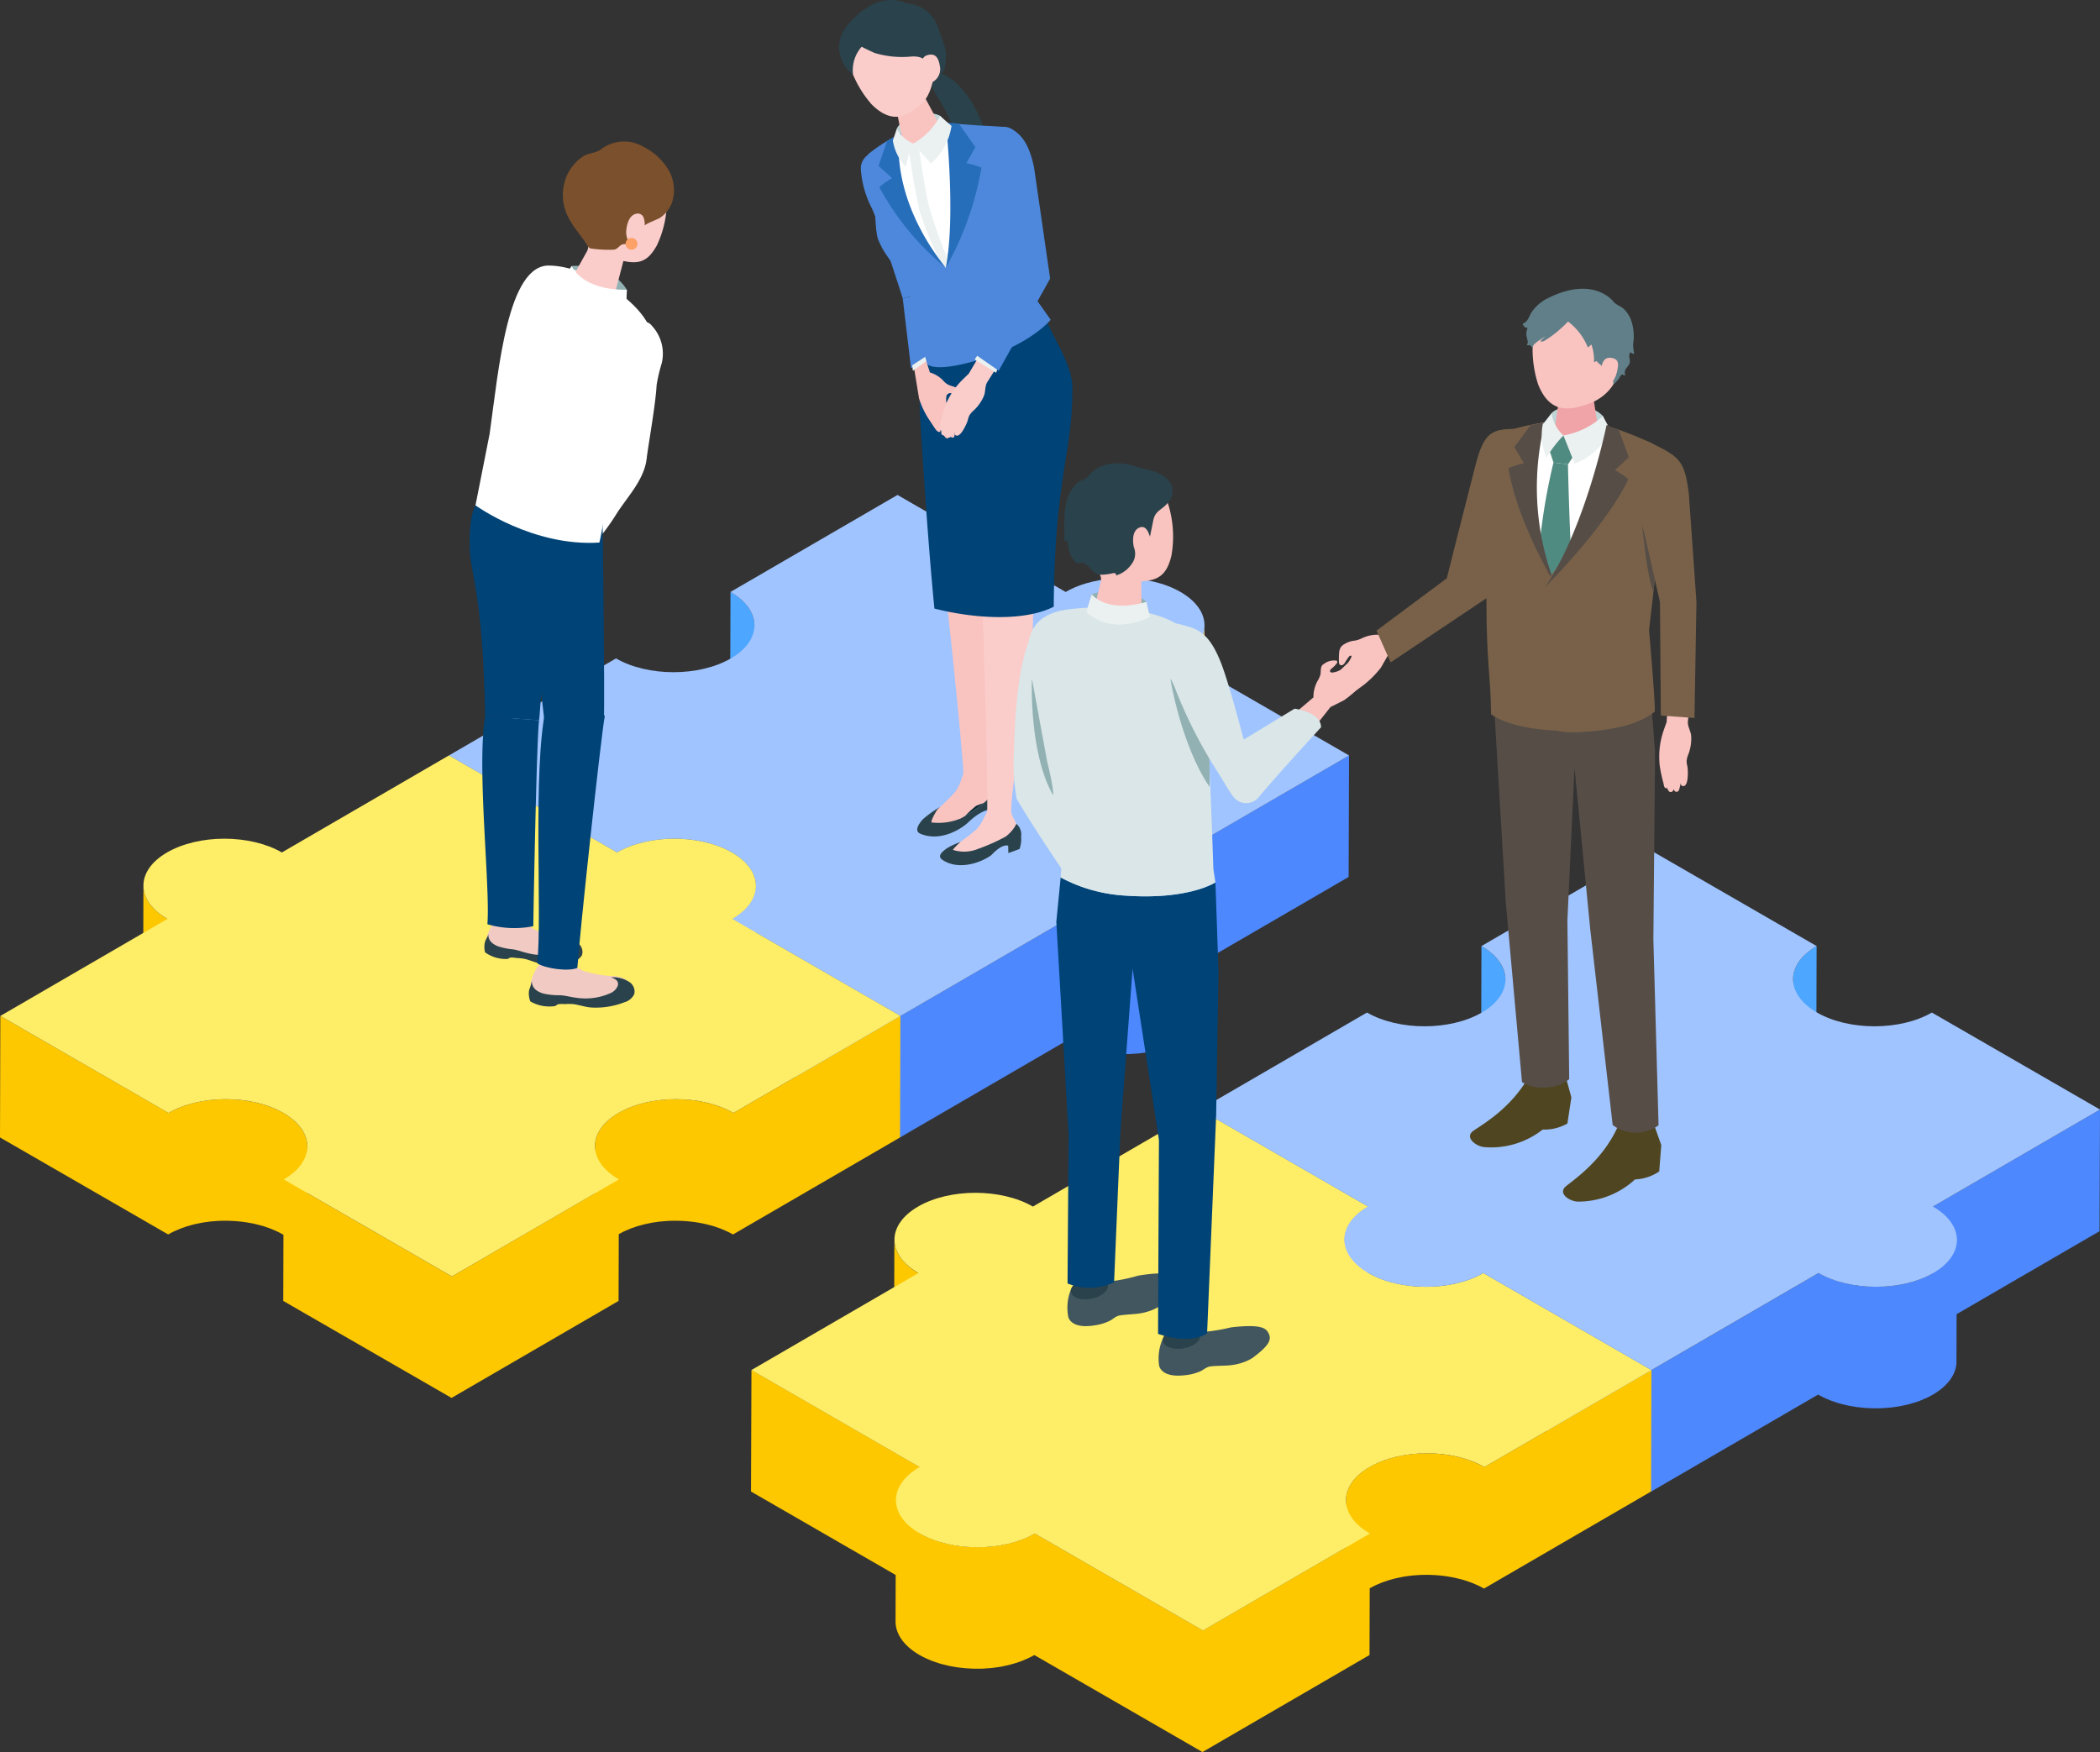 <svg id="イラスト" xmlns="http://www.w3.org/2000/svg" xmlns:xlink="http://www.w3.org/1999/xlink" width="308" height="257" viewBox="0 0 308 257">
  <rect x="0" y="0" width="308" height="257" fill="#333333" stroke="none"/>
  <defs>
    <clipPath id="clip-path">
      <rect id="長方形_303" data-name="長方形 303" width="308" height="257" fill="none"/>
    </clipPath>
  </defs>
  <g id="グループ_338" data-name="グループ 338" clip-path="url(#clip-path)">
    <path id="パス_2144" data-name="パス 2144" d="M180.948,166.687l.05-17.82a4.226,4.226,0,0,0-.34-1.652,5.07,5.07,0,0,0-.329-.644,6.055,6.055,0,0,0-.7-.932,8.841,8.841,0,0,0-2.145-1.68l-.051,17.82c2.348,1.355,3.52,3.133,3.516,4.909" transform="translate(-70.346 -57.126)" fill="#4da6ff"/>
    <path id="パス_2145" data-name="パス 2145" d="M287.166,174.592c.073-.045.146-.091.217-.137l.19-.128c.069-.047.136-.094.2-.142s.118-.088.177-.133.126-.1.186-.146.11-.091.165-.137.115-.1.171-.15c.023-.021.048-.041.071-.062l.06-.059q.14-.133.27-.269c.029-.03.059-.06.087-.09q.164-.178.309-.361l.013-.016c.023-.028.042-.057.063-.086.058-.076.115-.152.167-.229.029-.043.056-.086.084-.129.045-.069.089-.139.13-.209.012-.02.025-.039.036-.059s.029-.058.045-.086c.032-.06.063-.119.092-.178s.048-.1.071-.151.052-.119.075-.179c.011-.028.024-.054.034-.081s.016-.049.024-.074c.021-.057.039-.115.057-.172s.032-.1.046-.157.029-.116.042-.174c.007-.031.016-.063.023-.094s.006-.042.01-.063c.011-.059.02-.118.028-.177s.014-.106.019-.158.01-.118.013-.178c0-.035.006-.071.007-.106s0-.069,0-.1l.051-17.82c0,.07-.005.14-.009.21s-.007.119-.013.179-.012.1-.02.157-.017.119-.028.178-.021.1-.033.157-.027.116-.043.174-.03.1-.045.156-.037.115-.057.173-.038.1-.059.154-.049.121-.076.18-.046.1-.07.151-.06.119-.092.178-.052.1-.08.144c-.041.071-.085.141-.13.211-.028.043-.054.086-.083.128-.053.077-.11.154-.168.23-.025.034-.049.067-.075.1q-.145.183-.309.361c-.028.03-.058.06-.087.09q-.129.136-.27.269c-.043.04-.086.081-.13.121s-.113.1-.172.15-.108.091-.164.137-.124.1-.186.145-.117.089-.177.133-.133.095-.2.142-.125.086-.19.128-.144.092-.216.137c-.091.057-.182.113-.276.168l-.051,17.82.145-.086c.045-.027.086-.055.13-.083" transform="translate(-113.743 -60.357)" fill="#fed48d"/>
    <path id="パス_2146" data-name="パス 2146" d="M241.081,183.718l-24.5,14.229-.028,9.794c-.233.133-.474.259-.721.379-.072.035-.145.069-.218.1-.249.115-.5.224-.764.326-.034.013-.066.028-.1.041-.279.106-.566.2-.855.293-.2.063-.407.119-.613.175-.156.042-.31.087-.468.126-.216.052-.437.1-.657.141-.161.033-.32.069-.483.1l-.2.032q-.409.067-.825.116l-.24.029c-.159.017-.319.027-.479.04-.267.022-.535.042-.8.054-.172.007-.345.011-.517.014-.218,0-.435.005-.652,0-.182,0-.365-.008-.546-.015-.2-.008-.4-.019-.6-.033-.184-.013-.368-.028-.55-.046q-.3-.029-.594-.066c-.179-.023-.356-.048-.533-.075-.212-.033-.422-.07-.631-.11-.165-.031-.33-.064-.494-.1-.249-.054-.495-.116-.739-.181-.158-.042-.319-.081-.474-.127-.085-.025-.168-.052-.251-.078q-.368-.116-.723-.247c-.069-.026-.139-.049-.208-.076-.216-.084-.424-.176-.633-.268-.1-.045-.208-.086-.307-.134-.3-.142-.593-.294-.874-.456l-24.5,14.231-21.222-12.245.019-6.827c.005-1.776-1.167-3.554-3.516-4.909-.281-.162-.573-.313-.873-.455-.1-.048-.206-.089-.307-.134-.178-.079-.354-.161-.537-.233-.031-.013-.065-.023-.1-.036-.068-.026-.138-.05-.206-.075q-.356-.131-.724-.247c-.084-.026-.167-.053-.251-.078-.057-.017-.111-.036-.168-.052-.1-.028-.2-.048-.305-.075-.244-.065-.49-.127-.74-.182-.066-.014-.13-.034-.2-.048-.1-.02-.2-.033-.3-.051-.209-.04-.419-.077-.631-.11-.084-.013-.167-.032-.253-.044s-.187-.02-.281-.031c-.2-.025-.395-.047-.593-.066-.1-.009-.189-.024-.284-.032s-.179-.008-.268-.014c-.2-.014-.4-.024-.6-.033-.1,0-.2-.013-.3-.016-.081,0-.162,0-.243,0-.218,0-.436,0-.654,0-.108,0-.216,0-.324,0-.065,0-.128.01-.192.013-.27.011-.537.031-.805.054-.107.009-.217.011-.324.022-.052,0-.1.013-.155.018l-.242.029q-.416.05-.824.117l-.2.032-.1.015c-.13.024-.255.056-.383.082-.221.045-.442.089-.659.141-.158.039-.311.084-.468.126-.206.056-.412.112-.613.175-.043.014-.089.024-.132.038-.246.079-.486.165-.724.255l-.1.041c-.26.1-.514.211-.763.326l-.218.1c-.275.133-.545.271-.8.422l-24.663-14.231-.051,17.82,24.663,14.231c.258-.15.528-.288.8-.422.072-.035.145-.069.218-.1.249-.115.5-.224.763-.326.034-.013.066-.028.1-.041.279-.106.566-.2.855-.293.2-.063.407-.119.614-.175.156-.042.31-.087.468-.126.217-.052.438-.1.658-.141.161-.033.318-.069.48-.1l.2-.032q.409-.067.824-.116c.081-.01.161-.021.242-.029.159-.017.32-.027.479-.04.268-.022.536-.042.805-.054.171-.008.343-.011.515-.014.218,0,.436-.006.654,0,.182,0,.363.008.545.015.2.008.4.018.6.032.185.013.368.028.552.046.2.019.4.041.593.066.179.022.357.048.534.075.211.033.422.07.631.11.165.031.33.064.494.1.25.054.5.116.74.181.158.042.318.081.473.127.085.025.167.051.251.078q.368.116.725.247c.068.025.138.049.206.075.217.083.425.176.634.269.1.045.207.086.307.134.3.142.593.293.874.455.028.016.054.034.082.05l-.027,9.7,24.663,14.231,24.5-14.231c.281.162.573.313.873.456.1.047.205.088.307.134.178.078.353.161.537.233l.1.034c.068.027.139.051.208.076q.356.131.723.247c.084.027.167.053.251.078.057.017.112.036.169.052.1.028.2.048.306.075.244.065.489.126.739.181.066.014.13.034.2.048.1.021.2.033.3.052q.313.06.631.11c.085.013.168.032.253.044s.186.019.279.031q.3.038.594.066c.1.01.189.024.284.032s.178.008.267.014c.2.014.4.024.6.032.1,0,.2.014.3.016.08,0,.161,0,.242,0,.218,0,.435,0,.652,0,.109,0,.217,0,.325,0,.064,0,.127-.01.191-.013.27-.012.537-.031.805-.054.108-.009.217-.011.325-.022l.154-.018.241-.029q.415-.05.824-.116c.068-.011.136-.02.2-.033l.1-.016c.129-.023.255-.055.383-.081.221-.045.442-.089.658-.141.159-.039.313-.084.468-.126.206-.056.412-.112.613-.175.043-.014.089-.024.132-.038.245-.079.486-.165.723-.255l.1-.041c.261-.1.515-.211.764-.326l.218-.1c.275-.133.546-.271.8-.422l.145-.086c.045-.027.087-.055.132-.083.072-.045.145-.09.215-.136s.127-.085.189-.128.136-.094.2-.142.118-.087.177-.132.126-.1.186-.146.11-.09.164-.136.116-.1.172-.15c.023-.021.048-.04.07-.061s.039-.04.06-.059c.094-.089.183-.178.269-.268.029-.031.06-.061.088-.092.109-.118.213-.238.309-.36l.013-.015c.022-.028.04-.056.061-.084.059-.077.116-.154.169-.232.029-.042.056-.084.083-.127.045-.071.09-.141.131-.212.011-.019.025-.038.036-.057s.029-.058.045-.087c.032-.059.063-.119.092-.179s.048-.1.07-.15.053-.121.077-.182c.01-.027.024-.053.034-.08s.015-.049.024-.073c.021-.057.039-.115.057-.173s.031-.1.046-.157.029-.116.042-.174c.007-.031.016-.063.023-.094s.006-.042.01-.063c.011-.06.02-.119.028-.179s.014-.1.019-.156.01-.12.013-.18c0-.035.006-.07.007-.1s0-.069,0-.1l.02-6.962,20.965-12.176Z" transform="translate(-43.221 -72.904)" fill="#4d88ff"/>
    <path id="パス_2147" data-name="パス 2147" d="M178.154,237.943c.074-.046.147-.091.217-.138s.127-.085.19-.128.136-.094.2-.142.119-.089.177-.133.125-.1.186-.145.11-.091.164-.137.116-.1.171-.15c.023-.02.048-.04.071-.062s.039-.04.06-.059c.094-.089.183-.178.27-.268.029-.03.059-.06.087-.09q.165-.178.31-.361s.009-.01.013-.015c.022-.028.04-.056.062-.084.059-.077.116-.153.169-.23.029-.042.056-.085.083-.128.045-.07.089-.14.131-.211.011-.019.025-.038.036-.057s.029-.058.045-.087c.032-.059.063-.119.092-.179s.048-.1.07-.15.052-.121.076-.181c.011-.027.024-.053.034-.08s.016-.049.024-.073c.021-.057.039-.115.057-.173s.032-.1.046-.157.03-.116.043-.174c.007-.031.016-.063.022-.094s.006-.042.01-.063c.011-.06.02-.119.028-.179s.014-.1.02-.156.01-.119.013-.179c0-.036.007-.071.008-.106s0-.069,0-.1l.051-17.82c0,.07-.005.14-.009.21s-.007.12-.013.18-.013.1-.02.156-.017.119-.028.179-.021.1-.033.157-.027.116-.042.174-.03.106-.046.158-.037.115-.057.172-.037.1-.058.154-.049.121-.076.18-.046.1-.071.15-.06.119-.092.179-.052.1-.08.144c-.041.071-.085.141-.13.21-.027.043-.054.086-.083.128-.053.078-.11.154-.168.231-.025.033-.048.066-.075.1-.1.121-.2.242-.309.36-.028.031-.058.06-.087.09-.086.09-.176.18-.27.268-.043.04-.086.081-.13.121s-.113.1-.171.15-.109.092-.164.137-.123.1-.186.145-.117.089-.177.133-.133.095-.2.141-.126.086-.19.129-.143.091-.216.137c-.091.056-.181.113-.276.168l-.051,17.82.145-.086c.045-.027.086-.055.13-.082" transform="translate(-70.523 -85.496)" fill="#ccbbad"/>
    <path id="パス_2148" data-name="パス 2148" d="M35.445,235.454a5.972,5.972,0,0,0,.7.932,8.848,8.848,0,0,0,2.144,1.68l.051-17.82c-2.347-1.354-3.52-3.133-3.514-4.909l-.051,17.82a4.209,4.209,0,0,0,.34,1.653,4.991,4.991,0,0,0,.329.644" transform="translate(-13.788 -85.451)" fill="#fdc800"/>
    <path id="パス_2149" data-name="パス 2149" d="M107.567,261.3c-.281-.162-.573-.314-.874-.456-.1-.047-.205-.088-.307-.133-.179-.08-.354-.162-.538-.235-.031-.012-.065-.022-.1-.035-.068-.026-.137-.049-.206-.075q-.357-.132-.725-.248l-.25-.078c-.057-.017-.112-.036-.17-.052-.1-.028-.2-.048-.306-.075-.244-.065-.489-.127-.739-.181-.066-.014-.13-.034-.2-.048-.1-.021-.2-.033-.3-.052-.209-.04-.419-.077-.632-.11-.084-.013-.167-.032-.253-.044s-.186-.019-.279-.031q-.3-.038-.594-.066c-.1-.01-.189-.024-.284-.032s-.178-.008-.267-.014c-.2-.014-.4-.024-.6-.032-.1,0-.2-.014-.3-.016-.081,0-.161,0-.242,0-.218,0-.435,0-.653,0-.108,0-.217,0-.324,0-.065,0-.128.01-.192.013-.269.011-.537.031-.8.053-.108.009-.217.011-.324.022l-.155.019c-.081.008-.161.019-.241.029q-.416.05-.826.116l-.2.032-.1.016c-.13.023-.257.056-.386.082-.22.045-.44.088-.656.141-.159.038-.313.084-.47.126-.205.056-.411.112-.611.175-.043.013-.089.024-.132.037-.246.08-.486.165-.724.256l-.1.042c-.26.1-.514.211-.762.325l-.219.1c-.275.133-.545.272-.8.422l-.145.086c-.045.027-.086.055-.13.083-.073.046-.146.091-.217.137l-.19.128c-.068.047-.136.094-.2.142s-.119.088-.177.132-.126.1-.187.147-.11.09-.164.136-.116.1-.173.151c-.023.021-.048.04-.07.061s-.039.04-.059.059q-.141.133-.27.269c-.029.03-.059.06-.087.09-.109.119-.213.239-.309.361l-.013.015c-.022.028-.04.056-.062.084-.058.077-.115.153-.168.231-.029.042-.056.085-.083.127-.045.07-.089.141-.13.211-.011.019-.025.039-.036.058s-.03.057-.045.086c-.033.06-.063.119-.093.179s-.047.1-.069.15-.053.121-.077.181c-.011.027-.024.054-.034.081s-.016.049-.024.073c-.021.057-.039.115-.057.172s-.032.1-.046.157-.03.116-.042.174c-.007.031-.017.062-.023.093s-.006.042-.01.063c-.011.06-.02.12-.028.18s-.014.1-.02.156-.009.12-.013.18c0,.035-.007.07-.007.1s0,.07,0,.1l-.02,6.962L66.276,285.282,45.055,273.037l.019-6.827c0-1.776-1.168-3.555-3.517-4.909-.281-.162-.573-.314-.874-.456-.1-.048-.206-.089-.309-.135-.177-.079-.352-.161-.536-.233-.031-.013-.064-.023-.1-.035-.068-.026-.138-.05-.207-.075q-.357-.132-.725-.247c-.083-.027-.166-.053-.25-.078-.057-.017-.112-.036-.169-.052-.1-.029-.2-.048-.306-.075-.244-.065-.489-.126-.739-.181-.066-.014-.13-.034-.2-.048-.1-.02-.2-.033-.3-.051-.209-.04-.418-.077-.63-.11-.085-.013-.168-.032-.254-.044s-.186-.019-.279-.031c-.2-.025-.395-.047-.593-.066-.1-.009-.19-.024-.285-.032s-.178-.008-.267-.014c-.2-.014-.4-.024-.6-.033-.1,0-.2-.013-.3-.016-.081,0-.161,0-.242,0-.218,0-.435,0-.653,0-.108,0-.217,0-.324,0-.065,0-.128.01-.192.013-.269.011-.537.031-.8.054-.108.009-.217.011-.324.022-.052,0-.1.013-.155.018l-.241.029q-.416.05-.825.117c-.067.011-.135.02-.2.032l-.1.015c-.13.023-.255.056-.384.082-.221.045-.441.088-.658.141-.159.039-.313.084-.469.126-.206.056-.412.112-.613.175-.043.014-.088.024-.131.037q-.368.119-.724.256c-.035.013-.069.028-.1.042-.26.1-.514.211-.762.325-.074.034-.147.068-.218.1-.275.133-.545.272-.8.422h0L.051,247.07,0,264.89,24.663,279.12c.258-.15.529-.288.8-.422l.218-.1c.249-.115.5-.224.762-.325l.1-.042c.278-.106.566-.2.855-.293.2-.063.407-.119.612-.175.156-.042.311-.087.47-.126.217-.052.438-.1.658-.141.16-.033.318-.069.48-.1l.2-.032q.41-.067.825-.116c.08-.01.161-.02.241-.029.159-.017.319-.027.479-.04.267-.022.535-.042.8-.054.172-.008.344-.011.516-.014.218,0,.435-.006.653,0,.182,0,.363.008.545.015q.3.012.6.033c.185.013.368.028.552.046.2.019.4.041.593.066q.268.034.534.075.317.049.63.109.249.047.495.1c.249.055.494.116.739.181.159.042.319.081.475.127l.25.078q.368.116.725.248c.069.025.138.049.206.075.216.083.424.176.632.268.1.045.208.087.308.134.3.143.593.294.874.456l.083.05-.028,9.7L66.225,303.1l24.5-14.231.028-9.794q.35-.2.721-.378c.072-.035.145-.069.218-.1.249-.115.5-.224.762-.325.034-.014.068-.029.1-.042.278-.106.566-.2.855-.293.2-.063.406-.118.611-.174.157-.043.311-.088.47-.127.216-.052.436-.1.656-.14.161-.033.32-.069.483-.1l.2-.032c.273-.045.549-.084.826-.117.08-.01.161-.02.241-.028.159-.017.319-.027.479-.04.267-.022.535-.042.8-.054.172-.007.344-.011.516-.014.218,0,.435-.006.653,0,.182,0,.363.008.545.015.2.008.4.018.6.032.184.013.368.028.55.046.2.019.4.042.6.066.178.023.355.048.532.075q.318.05.631.11c.165.031.33.064.494.1.25.054.5.116.739.181.159.042.319.081.474.127.085.025.168.051.251.078q.368.116.725.248c.069.025.138.049.206.075.217.084.425.177.634.27.1.045.207.086.307.133.3.142.593.294.874.456l24.5-14.231.051-17.82Z" transform="translate(0 -98.043)" fill="#fdc800"/>
    <path id="パス_2150" data-name="パス 2150" d="M216.4,134.6c4.667,2.693,4.692,7.058.055,9.75l24.663,14.231-24.5,14.229c4.665,2.691,4.689,7.059.055,9.75s-12.179,2.691-16.843,0l-24.5,14.231L150.661,182.56c4.635-2.692,4.613-7.058-.055-9.751s-12.209-2.691-16.843,0L109.1,158.578l24.5-14.231c4.667,2.693,12.206,2.693,16.843,0s4.612-7.057-.055-9.75l24.5-14.229L199.554,134.6c4.637-2.693,12.176-2.693,16.843,0" transform="translate(-43.254 -47.765)" fill="#a0c4ff"/>
    <path id="パス_2151" data-name="パス 2151" d="M107.385,197.948c4.667,2.693,4.689,7.059.055,9.75L132.1,221.929,107.6,236.16c-4.668-2.693-12.206-2.693-16.843,0s-4.613,7.057.055,9.75l-24.5,14.231L41.646,245.911c4.637-2.693,4.612-7.057-.055-9.75s-12.206-2.693-16.843,0L.084,221.93l24.5-14.231c-4.665-2.691-4.689-7.059-.055-9.75s12.179-2.692,16.843,0l24.5-14.231,24.663,14.231c4.634-2.691,12.176-2.693,16.843,0" transform="translate(-0.033 -72.904)" fill="#feed66"/>
    <path id="パス_2152" data-name="パス 2152" d="M435.672,252.346c.005-.052.013-.1.019-.156s.017-.119.028-.179.021-.1.033-.157.027-.116.042-.174.03-.1.046-.157.037-.115.057-.173.037-.1.058-.153.049-.121.076-.181.046-.1.07-.15.06-.12.092-.179.053-.1.08-.144c.042-.071.086-.141.131-.211.027-.043.054-.085.083-.127.054-.078.111-.156.17-.232.025-.033.048-.066.074-.1.1-.121.2-.242.309-.361l.088-.091c.086-.09.176-.18.27-.268.042-.04.085-.08.129-.12s.114-.1.172-.15.108-.092.164-.136.123-.1.186-.146.116-.089.177-.133.133-.095.2-.142.125-.086.19-.128.143-.092.216-.137c.091-.057.181-.113.276-.168l.05-17.82-.145.086c-.045.027-.086.055-.13.083-.073.045-.146.091-.216.137s-.127.086-.19.128-.135.093-.2.141-.119.089-.177.133-.126.1-.186.145-.11.09-.164.136-.116.1-.172.15c-.023.021-.048.04-.07.061s-.039.04-.06.059c-.094.089-.183.178-.269.268-.029.031-.06.061-.088.092-.109.119-.212.239-.308.36l-.013.015c-.022.028-.04.057-.062.084-.058.077-.115.153-.168.23-.029.043-.056.086-.084.129-.045.069-.089.139-.13.209-.011.019-.025.039-.036.058s-.03.059-.045.087c-.032.059-.063.118-.092.178s-.048.1-.071.151-.052.119-.075.18c-.011.027-.024.054-.034.08s-.016.049-.024.074c-.021.057-.039.115-.057.173s-.032.1-.046.157-.029.115-.042.173c-.007.031-.016.063-.023.094s-.006.043-.01.064c-.011.059-.02.118-.028.178s-.014.1-.019.157-.01.119-.013.179c0,.035-.006.071-.007.106s0,.07,0,.1l-.051,17.82c0-.07.005-.139.01-.209s.007-.12.013-.18" transform="translate(-172.722 -91.299)" fill="#4da6ff"/>
    <path id="パス_2153" data-name="パス 2153" d="M362.567,250.19a5.328,5.328,0,0,1,.384.636,4.756,4.756,0,0,1,.274.651,4.153,4.153,0,0,1,.217,1.326h0l.051-17.82c0-1.776-1.167-3.555-3.514-4.909l-.051,17.82a8.122,8.122,0,0,1,2.639,2.3" transform="translate(-142.7 -91.299)" fill="#4da6ff"/>
    <path id="パス_2154" data-name="パス 2154" d="M423.575,269.832l-24.5,14.229-.028,9.794c-.233.133-.474.259-.721.379-.072.035-.145.069-.219.1-.248.115-.5.224-.76.325l-.1.042c-.279.106-.566.2-.855.293-.2.063-.408.119-.614.175-.155.042-.309.087-.467.126-.217.052-.438.1-.659.141-.16.033-.318.069-.479.1-.067.012-.134.021-.2.032q-.41.068-.826.117l-.24.029c-.16.017-.32.027-.481.04-.267.022-.535.042-.8.054-.172.007-.345.011-.517.014-.217,0-.434.005-.651,0-.182,0-.365-.008-.546-.015-.2-.008-.4-.019-.6-.033-.184-.013-.368-.028-.551-.046q-.3-.029-.594-.066c-.179-.023-.356-.048-.533-.075-.212-.033-.422-.07-.631-.11-.165-.031-.331-.064-.494-.1-.249-.055-.495-.116-.739-.181-.159-.042-.319-.081-.475-.128-.084-.025-.167-.051-.25-.078q-.368-.116-.725-.247c-.069-.025-.139-.049-.206-.075-.216-.083-.424-.176-.632-.268-.1-.045-.208-.087-.309-.134-.3-.142-.593-.294-.874-.455l-24.5,14.231-24.663-14.231c-.258.15-.529.288-.8.422l-.219.1c-.248.115-.5.223-.761.324-.035.014-.068.029-.1.042-.279.106-.565.2-.855.293-.2.063-.407.119-.614.176-.156.042-.31.087-.468.125-.217.052-.438.1-.658.141-.161.032-.318.069-.48.1l-.2.032q-.409.067-.824.116c-.081.01-.161.021-.241.029-.159.017-.319.027-.479.04-.268.022-.537.042-.806.054-.172.007-.343.011-.515.014-.218,0-.435.006-.653,0-.182,0-.363-.008-.545-.015-.2-.008-.4-.018-.6-.032-.184-.013-.367-.028-.55-.046q-.3-.028-.594-.066c-.179-.022-.356-.048-.533-.075q-.318-.05-.631-.11c-.165-.031-.33-.064-.493-.1-.25-.054-.5-.116-.741-.181-.158-.042-.317-.081-.473-.127-.085-.025-.168-.052-.252-.078q-.368-.115-.724-.247c-.069-.025-.139-.049-.207-.076-.216-.083-.424-.176-.633-.268-.1-.045-.208-.086-.308-.134-.3-.142-.593-.294-.875-.456l-.082-.05.028-9.7-24.661-14.229-.05,17.82L312.731,299.9l-.019,6.827c-.005,1.776,1.168,3.555,3.516,4.91.281.162.573.313.874.456.1.048.206.089.309.134.177.078.352.16.536.233.031.013.064.023.1.035.068.027.138.05.207.076q.356.131.724.247l.252.078c.057.017.112.036.169.052.1.028.2.048.3.074.245.065.491.127.741.182.067.014.13.034.2.048.1.02.2.033.3.051.209.04.419.077.632.11.085.013.168.032.253.044s.187.02.279.031c.2.025.4.047.595.066.1.009.189.024.284.032s.178.008.266.014c.2.014.4.025.6.033.1,0,.2.014.3.016.081,0,.162,0,.243,0,.218,0,.435,0,.652,0,.108,0,.216,0,.324,0,.064,0,.127-.01.191-.013.27-.011.538-.031.806-.054.107-.009.216-.011.323-.022.052,0,.1-.013.155-.018l.241-.029q.416-.05.824-.116c.067-.011.135-.021.2-.033l.1-.015c.129-.024.255-.056.383-.082.221-.045.442-.088.66-.141.158-.039.311-.083.467-.126.206-.056.413-.112.614-.175.043-.014.089-.023.132-.037q.368-.119.724-.256l.1-.042c.26-.1.512-.21.76-.324l.22-.1c.275-.133.545-.272.8-.422l24.663,14.231,24.5-14.231c.281.162.573.314.873.456.1.048.207.089.31.134.177.079.352.161.536.233.031.012.064.022.1.035.068.026.138.05.207.075q.356.131.724.247c.083.026.167.053.25.078.057.017.112.036.17.052.1.028.2.048.305.075.244.065.49.127.739.181.067.014.131.035.2.049.1.02.2.033.3.051.209.04.418.077.63.11.085.013.168.032.253.044s.187.019.28.031q.3.037.593.066c.1.009.189.024.284.031s.178.008.267.014c.2.014.4.024.6.032.1,0,.2.014.3.016.081,0,.162,0,.243,0,.217,0,.434,0,.652,0,.108,0,.217,0,.325,0,.065,0,.128-.01.192-.013.269-.012.537-.031.8-.054.108-.009.218-.011.325-.022l.156-.019c.08-.008.16-.019.24-.028q.416-.05.826-.117l.2-.032.1-.015c.129-.024.254-.056.383-.082.221-.045.442-.089.66-.141.158-.038.311-.083.467-.125.206-.056.413-.112.614-.176.043-.013.088-.023.131-.037.245-.079.486-.165.724-.255l.1-.043c.259-.1.512-.21.761-.324l.218-.1c.275-.133.546-.271.8-.422l.145-.086c.045-.027.087-.055.131-.083.073-.045.145-.091.216-.137s.127-.085.189-.128.136-.094.2-.142.119-.087.177-.132.126-.1.187-.147.11-.09.163-.136.116-.1.173-.151c.022-.021.048-.04.07-.061s.039-.04.059-.059q.141-.133.27-.269l.087-.09q.164-.178.309-.361l.013-.015c.022-.028.04-.056.061-.084.059-.077.116-.153.169-.231.029-.042.056-.085.083-.128.045-.07.089-.14.13-.211.011-.019.025-.038.036-.057s.029-.058.045-.087c.032-.059.063-.119.092-.179s.048-.1.07-.15.052-.121.076-.181c.011-.027.024-.054.034-.08s.015-.049.024-.073c.021-.058.039-.115.057-.173s.032-.1.046-.156.03-.116.043-.175c.007-.031.016-.062.023-.094s.006-.042.01-.063c.011-.06.02-.12.028-.18s.015-.1.019-.156.01-.119.013-.18c0-.035.006-.07.007-.1s0-.07,0-.1l.019-6.962,20.965-12.176Z" transform="translate(-115.575 -107.076)" fill="#4d88ff"/>
    <path id="パス_2155" data-name="パス 2155" d="M326.66,315.7c.005-.052.013-.1.02-.157s.017-.119.028-.178.021-.106.033-.157.027-.116.042-.174.03-.1.046-.157.037-.115.057-.173.038-.1.059-.153.05-.121.076-.181.046-.1.07-.15.06-.119.092-.179.053-.1.08-.144c.041-.071.085-.141.13-.211.028-.042.054-.085.083-.127.053-.077.11-.154.168-.23.025-.034.049-.068.075-.1.1-.122.2-.241.309-.36.028-.031.059-.061.088-.091.086-.09.176-.18.27-.268.042-.04.085-.08.129-.12s.114-.1.173-.151.107-.09.164-.136.124-.1.188-.147.116-.089.176-.132.134-.095.2-.142.125-.086.19-.128.143-.091.216-.136c.091-.057.181-.113.276-.169l.05-17.82-.145.086c-.045.027-.086.055-.13.082-.073.045-.146.091-.217.138s-.127.085-.19.128-.136.094-.2.142-.118.087-.176.132-.126.1-.187.147-.11.09-.164.136-.116.1-.173.15c-.023.02-.048.04-.07.062s-.039.039-.059.059q-.141.133-.27.269c-.029.03-.059.06-.087.09q-.164.178-.309.36l-.013.016c-.022.028-.041.057-.062.085-.058.076-.115.153-.168.23-.029.042-.056.085-.083.128-.045.07-.089.14-.13.21-.011.019-.025.039-.036.057s-.029.058-.045.087c-.032.06-.063.119-.092.179s-.048.1-.07.15-.053.12-.077.18c-.01.027-.024.054-.034.08s-.015.049-.024.074c-.021.057-.039.115-.057.172s-.032.1-.046.157-.03.116-.043.174c-.007.031-.016.063-.023.094s-.006.042-.01.063c-.011.059-.02.119-.028.179s-.014.1-.019.156-.01.119-.013.179c0,.036-.007.071-.008.106s0,.07,0,.1l-.05,17.82c0-.07,0-.14.009-.21s.007-.119.013-.179" transform="translate(-129.502 -116.438)" fill="#f9c3c5"/>
    <path id="パス_2156" data-name="パス 2156" d="M220.785,324.182l.051-17.82a8.126,8.126,0,0,1-2.641-2.3,5,5,0,0,1-.658-1.287q-.055-.164-.1-.329a4.093,4.093,0,0,1-.121-1h0l-.051,17.82c0,1.776,1.168,3.554,3.517,4.909" transform="translate(-86.14 -119.624)" fill="#fdc800"/>
    <path id="パス_2157" data-name="パス 2157" d="M290.06,347.413c-.281-.162-.573-.313-.873-.455-.1-.048-.206-.089-.308-.134-.178-.079-.353-.161-.537-.233-.031-.013-.064-.023-.1-.035-.069-.027-.139-.051-.208-.076q-.356-.131-.723-.247c-.084-.027-.167-.053-.252-.078-.056-.017-.111-.036-.168-.052-.1-.028-.2-.048-.3-.075-.244-.065-.49-.127-.741-.182-.066-.014-.13-.034-.2-.048-.1-.021-.2-.033-.3-.051-.209-.04-.419-.077-.631-.11-.085-.013-.168-.032-.253-.044s-.186-.02-.278-.031c-.2-.025-.4-.047-.6-.066-.095-.01-.188-.024-.284-.032s-.177-.008-.266-.014c-.2-.014-.4-.025-.6-.033-.1,0-.2-.014-.3-.016-.08,0-.161,0-.241,0-.218,0-.436,0-.654,0-.108,0-.217,0-.324,0-.064,0-.127.01-.191.013-.27.011-.538.031-.806.054-.108.008-.217.011-.324.021l-.154.019c-.081.008-.16.019-.24.028q-.416.05-.825.116l-.2.033-.1.016c-.13.023-.255.056-.383.082-.221.045-.442.088-.658.141-.158.038-.312.083-.468.125-.206.056-.412.112-.614.176-.043.013-.089.023-.132.037q-.368.119-.723.255l-.1.041c-.261.1-.514.211-.763.326l-.218.1c-.276.133-.546.272-.8.422l-.145.086c-.045.027-.086.055-.13.082-.074.045-.146.091-.217.137s-.127.086-.19.128-.136.094-.2.142-.119.088-.177.133-.126.1-.186.146-.11.09-.164.137-.116.1-.171.15c-.024.02-.048.04-.071.062s-.039.039-.059.059c-.094.089-.183.178-.27.268-.029.03-.059.06-.087.09q-.165.178-.309.36c0,.005-.01.01-.013.016-.022.028-.041.057-.063.085-.057.076-.115.153-.167.229-.029.043-.056.086-.084.128-.045.07-.089.14-.13.21-.012.019-.025.038-.036.057s-.03.059-.045.087c-.032.06-.063.119-.092.178s-.048.1-.071.151-.052.12-.076.18c-.01.027-.024.054-.034.08s-.016.049-.024.074c-.021.057-.039.115-.057.172s-.032.1-.046.157-.029.116-.042.174c-.007.031-.016.062-.023.094s-.006.043-.01.064c-.011.059-.02.119-.028.179s-.014.1-.02.156-.009.119-.013.179c0,.035-.007.071-.007.106s0,.069,0,.1l-.02,6.963-20.967,12.177-24.663-14.231c-.258.15-.528.288-.8.422l-.219.1c-.249.115-.5.224-.762.325-.034.013-.067.028-.1.041-.279.106-.566.2-.855.293-.2.063-.407.119-.613.175-.156.043-.31.088-.468.126-.217.052-.438.1-.658.141-.161.033-.318.069-.48.1l-.2.032q-.409.067-.824.116c-.081.01-.161.021-.242.029-.159.017-.32.027-.48.04-.267.022-.535.042-.8.053-.172.008-.343.011-.515.014-.218,0-.436.006-.654,0-.182,0-.363-.008-.545-.015-.2-.008-.4-.018-.6-.032-.185-.013-.368-.028-.552-.046q-.3-.029-.594-.066c-.179-.023-.356-.048-.534-.075q-.318-.05-.631-.11c-.165-.031-.33-.064-.494-.1-.25-.054-.5-.116-.74-.181-.158-.042-.318-.081-.473-.127-.084-.025-.168-.051-.251-.078q-.368-.116-.725-.247c-.068-.025-.138-.049-.206-.075-.216-.083-.424-.176-.633-.268-.1-.046-.208-.087-.307-.134-.3-.143-.593-.294-.874-.456l-.083-.05.028-9.7-24.66-14.23L182.5,351l21.22,12.244-.019,6.827c0,1.776,1.167,3.555,3.514,4.909.281.162.573.313.874.455.1.048.205.089.307.134.178.079.353.161.537.234l.1.035c.068.026.138.05.206.075q.356.131.724.247c.083.027.167.053.251.078.056.017.111.036.168.052.1.029.2.048.305.075.244.065.49.126.74.181.066.014.13.034.2.048.1.021.2.033.3.052.209.04.419.077.631.109.084.013.167.032.252.044s.188.02.281.031c.2.025.395.047.593.066.095.009.188.024.284.032s.179.008.268.014c.2.014.4.025.6.033.1,0,.2.014.3.016.081,0,.162,0,.243,0,.218,0,.436,0,.654,0,.108,0,.215,0,.323,0,.064,0,.128-.01.192-.013.269-.011.537-.031.8-.054.108-.009.217-.011.325-.022.052,0,.1-.013.155-.018l.242-.029q.415-.05.824-.116c.067-.011.135-.021.2-.033l.1-.015c.129-.023.255-.056.383-.082.221-.045.442-.088.658-.141.159-.039.312-.084.468-.126.206-.056.412-.112.613-.175.043-.014.089-.024.132-.037q.368-.119.724-.256l.1-.041c.26-.1.514-.211.762-.326l.22-.1c.275-.133.545-.271.8-.421l24.663,14.231,24.5-14.231.028-9.794q.35-.2.721-.378l.218-.1c.249-.115.5-.224.763-.326l.1-.041c.278-.106.565-.2.855-.293.2-.063.408-.119.614-.175.156-.042.31-.087.468-.126.216-.052.438-.1.658-.141.161-.033.319-.069.481-.1.067-.012.135-.022.2-.033q.41-.067.825-.116l.24-.029c.159-.017.319-.027.478-.04.268-.022.537-.042.806-.054.171-.007.343-.011.515-.014.218,0,.436-.006.654,0,.182,0,.363.008.544.015.2.008.4.018.605.032.184.013.366.028.549.046q.3.029.6.067c.178.022.355.048.532.075q.318.05.632.11c.165.031.33.064.494.1.25.054.5.116.74.181.158.042.317.081.473.127.084.025.168.052.252.078q.367.115.722.247c.069.025.139.049.208.075.216.084.424.176.632.268.1.045.208.087.308.134.3.142.593.294.873.456L314.512,351l.051-17.82Z" transform="translate(-72.354 -132.215)" fill="#fdc800"/>
    <path id="パス_2158" data-name="パス 2158" d="M314.6,308.045l-24.5,14.231c-4.665-2.692-12.206-2.693-16.843,0s-4.61,7.059.055,9.75l-24.5,14.231-24.663-14.231c-4.634,2.691-12.176,2.693-16.843,0s-4.689-7.06-.055-9.751l-24.66-14.229,24.5-14.231c-4.667-2.693-4.692-7.057-.055-9.75s12.176-2.693,16.843,0l24.5-14.231,24.66,14.229c-4.637,2.693-4.609,7.06.055,9.751s12.206,2.693,16.843,0Z" transform="translate(-72.387 -107.077)" fill="#feed66"/>
    <path id="パス_2159" data-name="パス 2159" d="M423.608,244.694l-24.5,14.229c4.668,2.693,4.689,7.059.055,9.75s-12.176,2.693-16.843,0l-24.5,14.231-24.663-14.231c-4.637,2.693-12.176,2.693-16.843,0s-4.692-7.058-.055-9.75L291.6,244.694l24.5-14.231c4.665,2.691,12.206,2.693,16.843,0s4.61-7.059-.054-9.75l24.5-14.229,24.66,14.229c-4.634,2.692-4.609,7.06.055,9.751s12.209,2.691,16.843,0Z" transform="translate(-115.608 -81.938)" fill="#a0c4ff"/>
    <path id="パス_2160" data-name="パス 2160" d="M234.465,27.5a5.9,5.9,0,0,1-2.956.269,3.384,3.384,0,0,1-1.782-1.982c-.2-.432-.529-.819-.754-1.248-.24-.457-.45-.928-.687-1.386-.493-.954-1.1-1.845-1.612-2.789a3.314,3.314,0,0,1-.529-1.867c.042-.407.241-.857.684-.873a2.754,2.754,0,0,1,1.22.3c3.325,1.51,5.614,6.243,6.417,9.576" transform="translate(-89.655 -6.995)" fill="#2a424b"/>
    <path id="パス_2161" data-name="パス 2161" d="M217.93,29.79c.573-1.326,4.018-3.073,6.365-1.882a10.572,10.572,0,0,0,.823,1.343L222.4,31.486l-3.516.725a19.025,19.025,0,0,1-.955-2.421" transform="translate(-86.402 -10.917)" fill="#bfd4d5"/>
    <path id="パス_2162" data-name="パス 2162" d="M234.382,193.3a5.331,5.331,0,0,0,1.229-2.168,1.485,1.485,0,0,0-1.374.277c-1.976,1.609-3.131,2.045-3.717,2.139a10.52,10.52,0,0,0-3.169.8s-1.059,1.61-1.005,2.115a8.6,8.6,0,0,0,4.275-.578,17.953,17.953,0,0,0,3.761-2.588" transform="translate(-89.739 -75.82)" fill="#112c36"/>
    <path id="パス_2163" data-name="パス 2163" d="M225.055,91.722s2.112,26.046,2.56,28.611,2.776,25.228,2.905,28.841a3.086,3.086,0,0,0,3.52.069c-.529-7.639,2.392-22.228.864-29.442.15-2.154,1.019-13.418.743-17.637a15.471,15.471,0,0,0-3.428-8.7l-3.8-3.343Z" transform="translate(-89.227 -35.761)" fill="#f9c3c0"/>
    <path id="パス_2164" data-name="パス 2164" d="M233.873,187.053l.175.4c.343.785,1,1.437,1.1,2.293a2,2,0,0,1-1.078,2.156,10.241,10.241,0,0,0-1.6.53,17.942,17.942,0,0,0-2.179,2.094,4.457,4.457,0,0,1-3.275,1.28c-.986-.089-1.122-.171-1.61-.8-.611-.79.8-1.659,1.471-2.133a30.094,30.094,0,0,0,2.476-2.427,5.562,5.562,0,0,0,.87-1.673l.444-1.309Z" transform="translate(-89.306 -74.227)" fill="#f9c3c0"/>
    <path id="パス_2165" data-name="パス 2165" d="M225.988,194.39s-1.059,1.61-1.005,2.115a8.6,8.6,0,0,0,4.275-.578,17.969,17.969,0,0,0,3.761-2.588,5.339,5.339,0,0,0,1.229-2.168,2.1,2.1,0,0,1,1.04,1.732,11.947,11.947,0,0,1-.025,2.025l-1.52.729-.1-1.05s-1.264-.043-3.308,1.926c-.65.627-3.788,2.945-6.961,1.633-1.024-.423-.136-1.57.336-2.114a16.038,16.038,0,0,1,2.276-1.662" transform="translate(-88.374 -75.862)" fill="#2a424b"/>
    <path id="パス_2166" data-name="パス 2166" d="M222.716,80.753l.807-9.81-4.149.957,1.217,10.263Z" transform="translate(-86.975 -28.152)" fill="#4d88dc"/>
    <path id="パス_2167" data-name="パス 2167" d="M215.337,58.408s-3.615-11.3-4.519-13.181a14.554,14.554,0,0,1-1.625-5.781,2.42,2.42,0,0,1,3.383-2.293c1.589.712,2.792,1.951,3.883,5.242l3.028,15.056Z" transform="translate(-82.938 -14.66)" fill="#4d88dc"/>
    <path id="パス_2168" data-name="パス 2168" d="M237.1,93.388s.6,27.115.876,30,.927,27.806.812,31.836a3.867,3.867,0,0,0,3.516.274c-.079-6.148,4.084-24.114,3.05-32.249.839-6.778,5.235-29.785,5.235-29.785l-4.671-3.012Z" transform="translate(-94.002 -35.894)" fill="#facdcb"/>
    <path id="パス_2169" data-name="パス 2169" d="M225.3,80.294a29.445,29.445,0,0,0,16.9-1.9c1.393,3.162,3.694,6.433,3.691,9.721-.011,9.969-2.6,12.883-2.736,31.989-4.155,2.111-11.175,1.863-17.5.276-.642-6.4-1.468-17.459-2.107-28.136-.306-5.122.6-7.4,1.757-11.953" transform="translate(-88.606 -31.11)" fill="#004376"/>
    <path id="パス_2170" data-name="パス 2170" d="M239.152,197.284l.137.408c.269.8.881,1.5.882,2.343,0,1.018-.317,1.9-1.242,2.082-.4.078-1.25-.1-1.643.016a13,13,0,0,0-2.717,2.017,4.315,4.315,0,0,1-3.306.9c-1.019-.194-1.436-.315-1.873-.979-.548-.833,1.023-1.522,1.781-1.909a28.1,28.1,0,0,0,2.8-2.093,5.4,5.4,0,0,0,1.1-1.527l.613-1.221Z" transform="translate(-90.901 -78.287)" fill="#facdcb"/>
    <path id="パス_2171" data-name="パス 2171" d="M237.614,58.839,234.2,54.013l-3.519-20.1c-.094-2.468.109-3.108-.214-3.39-.412-.048-2.628-.152-3.237-.179-4.807-.279-9.2-1.353-16.248,4.083-.966.744.382,5.275.841,6.664,0,0,0,4.771.478,5.949,1.351,3.334,2.9,3.651,4.719,8.086,1.153,2.811,2.344,10.056,2.344,10.056s.582,1.653,7.667-.448c7.718-2.287,10.582-5.9,10.582-5.9" transform="translate(-83.513 -11.933)" fill="#4d88dc"/>
    <path id="パス_2172" data-name="パス 2172" d="M231.451,203.02a7.217,7.217,0,0,0-1.131,1.142,5.3,5.3,0,0,0,3.636-.116,28.289,28.289,0,0,0,4.106-1.823,5.257,5.257,0,0,0,1.581-1.875,2.063,2.063,0,0,1,.692,1.864,4.508,4.508,0,0,1-.228,1.828l-1.645.6-.023-1.078s-.756-.41-2.362,1.264c-.615.642-4.413,2.676-7.245.833-.914-.595,0-1.246.555-1.686a9.815,9.815,0,0,1,2.063-.954" transform="translate(-90.571 -79.503)" fill="#2a424b"/>
    <path id="パス_2173" data-name="パス 2173" d="M219.529,22.893c1.372-.482,2.373.033,2.608.7l2.271,4.235c.209.8-.889,1.89-2.453,2.439s-3,.348-3.21-.45l-.971-4.92c-.184-.7.382-1.524,1.754-2.006" transform="translate(-86.328 -9.009)" fill="#f9c3c0"/>
    <path id="パス_2174" data-name="パス 2174" d="M210.272,3.106c4.065-1.718,6.5.838,8.092,4.528.743,4.792-.445,7.648-1.865,8.823-1.729,1.431-3.966,3.006-7.108-.13A16.044,16.044,0,0,1,205.7,8.8c-.139-1.509.505-3.977,4.57-5.7" transform="translate(-81.548 -1.016)" fill="#facdcb"/>
    <path id="パス_2175" data-name="パス 2175" d="M207.227,6.844c-.031.033,1.788.887,1.9.925a13.906,13.906,0,0,0,5.33.528,4.073,4.073,0,0,1,1.156.062,2.878,2.878,0,0,1,.829.375,5.1,5.1,0,0,1,1.97,2.421,1.77,1.77,0,0,0,.986-1.15,10.154,10.154,0,0,0,.207-1.675c.059-1.289-.663-2.757-1.069-3.985a5.168,5.168,0,0,0-4.7-3.834s-3.954-2.355-8.575,3.063a4.919,4.919,0,0,0,.7,7.357,5.193,5.193,0,0,1,1.27-4.085" transform="translate(-80.848 0)" fill="#2a424b"/>
    <path id="パス_2176" data-name="パス 2176" d="M224.175,15.07s-.523-1.4.734-1.731c1.073-.281,1.567.334,1.77,1.6a2.157,2.157,0,0,1-1.219,2.436c-.722.274-1.285-2.307-1.285-2.307" transform="translate(-88.836 -5.267)" fill="#facdcb"/>
    <path id="パス_2177" data-name="パス 2177" d="M222.074,88.39l.765,4.666a12.566,12.566,0,0,0,1.3,2.837c.541.815.937,1.427,1.077,1.622.208.29.5.576.7.415.156-.121.012-.542.012-.542s.54,1.074.634,1.217.311.393.522.272.161-.542.161-.542c.223.442.461.522.649.44.237-.1.165-.75.165-.75s.479.125.3-.826a19.014,19.014,0,0,0-1.416-3.151,2.819,2.819,0,0,1-.077-1.4.624.624,0,0,1,.6-.38,7.7,7.7,0,0,1,.783.306c.4.106,1.788.3,1.861-.366a.176.176,0,0,0-.016-.107.217.217,0,0,0-.1-.075,5.47,5.47,0,0,0-.791-.28c-.556-.169-1.1-.365-1.657-.543l-.041-.012a2.32,2.32,0,0,1-1.118-.755,4.5,4.5,0,0,0-1.958-1.2l-.64-2.025Z" transform="translate(-88.045 -34.606)" fill="#f9c3c0"/>
    <path id="パス_2178" data-name="パス 2178" d="M216.347,35.1s2.506,11.325,8.143,17.464c.5-2.9,2.453-13.9.36-19.087l-5.134.87Z" transform="translate(-85.775 -13.284)" fill="#fff"/>
    <path id="パス_2179" data-name="パス 2179" d="M225.48,52.209a51.643,51.643,0,0,1-3.085-7.5,95.015,95.015,0,0,1-1.663-9.725l1.445-.379s.853,6.5,1.647,9.6a63.883,63.883,0,0,0,2.746,7.584l-.342,1.221Z" transform="translate(-87.513 -13.731)" fill="#ebf1f1"/>
    <path id="パス_2180" data-name="パス 2180" d="M229.839,51.1a45.516,45.516,0,0,0,5.232-14.684,10.652,10.652,0,0,0-2.211-.658l1.32-2.365-2.438-3.433-1.9-.171s1.5,13.544,0,21.311" transform="translate(-91.124 -11.821)" fill="#266eba"/>
    <path id="パス_2181" data-name="パス 2181" d="M223.358,52.228a39.638,39.638,0,0,1-9.749-11.822,10.6,10.6,0,0,1,1.879-1.321l-1.995-1.814,1.263-3.652,1.827-.987s-1.7,8.912,6.776,19.6" transform="translate(-84.643 -12.949)" fill="#266eba"/>
    <path id="パス_2182" data-name="パス 2182" d="M221.929,32.239s1.368,1.529,2.592,2.945a9.233,9.233,0,0,0,3.025-5.547c-.663-.52-1.665-1.468-1.665-1.468a10.1,10.1,0,0,1-3.951,4.071" transform="translate(-87.988 -11.178)" fill="#ebf1f1"/>
    <path id="パス_2183" data-name="パス 2183" d="M219.964,33.477a5,5,0,0,1-2.413-2.189s-.36,1.133-.578,1.729a7.217,7.217,0,0,0,1.9,3.871,16.021,16.021,0,0,1,1.092-3.412" transform="translate(-86.023 -12.416)" fill="#ebf1f1"/>
    <path id="パス_2184" data-name="パス 2184" d="M221.667,88.02l.11.794,1.968-1.4-.167-.648Z" transform="translate(-87.884 -34.429)" fill="#ebf1f1"/>
    <path id="パス_2185" data-name="パス 2185" d="M232.593,89.041s-.841.8-1.172,1.148a11.282,11.282,0,0,0-2.359,3.77c-.021.054-.04.109-.06.163a22.173,22.173,0,0,0-.615,2.422c-.049.207-.2.5-.018.71.008.009.2.159.208.126,0,.011-.1.482.11.638.17.125.395.139.626-.135a.536.536,0,0,0,.118.475.377.377,0,0,0,.5-.045c.1-.081.656-.747.656-.747s-.156.281-.021.426c.716.77,1.767-1.7,1.876-2.091a3.644,3.644,0,0,1,.237-.732,3.415,3.415,0,0,1,.724-.814,6.223,6.223,0,0,0,1.379-1.977c.307-.7.136-1.4.5-2.057l1.573-2.49-2.623-1.571Z" transform="translate(-90.506 -34.231)" fill="#facdcb"/>
    <path id="パス_2186" data-name="パス 2186" d="M237.329,86.271l-.462.686L240,88.914l.264-.69Z" transform="translate(-93.91 -34.234)" fill="#ebf1f1"/>
    <path id="パス_2187" data-name="パス 2187" d="M238.768,33.056a2.42,2.42,0,0,1,3.615-1.906c1.5.883,2.56,2.247,3.281,5.638L248.022,53.1l-7.546,13.511L237.1,64.262l5.8-11.813s-2.461-11.5-3.152-13.467a14.554,14.554,0,0,1-.978-5.926" transform="translate(-94.002 -12.231)" fill="#4d88dc"/>
    <path id="パス_2188" data-name="パス 2188" d="M140.012,116.285q1.324-3.04,2.465-6.156c1.07-2.925,7.419-3.835,6.509.492-.58,2.757-2.69,4.974-4.187,7.265a34.927,34.927,0,0,1-6.792,8.022,6.867,6.867,0,0,1-1.1-1.955c-.582-1.611,1.869-4.912,2.525-6.365q.293-.65.578-1.3" transform="translate(-54.245 -42.72)" fill="#fff"/>
    <path id="パス_2189" data-name="パス 2189" d="M119.752,223.163a5.817,5.817,0,0,0-1.56,2.993s-.322,1.489,2.562,2.114a5.959,5.959,0,0,0,1.94.156,3.288,3.288,0,0,1,1.353-.141c.789.177,1.541.485,2.328.656a6.527,6.527,0,0,0,2.264.107,3.661,3.661,0,0,0,.65-.146c.677-.223,2.235-.714,2.374-1.547a.98.98,0,0,0-.456-.918,2.745,2.745,0,0,0-1.012-.365c-2.283-.486-4.8-.817-6.5-2.582a3.144,3.144,0,0,0-1.665-.8,2.5,2.5,0,0,0-2.28.476" transform="translate(-46.855 -88.341)" fill="#f1cac4"/>
    <path id="パス_2190" data-name="パス 2190" d="M119.78,228.929a9.737,9.737,0,0,0,2.14.425c.727.106,1.43.4,2.155.557a8.329,8.329,0,0,0,4.663-.135,1.847,1.847,0,0,0,1.145-.9c.281-.68-.285-1-.78-1.246a4.057,4.057,0,0,1,2.331.818,1.562,1.562,0,0,1,.582,1.769,2.1,2.1,0,0,1-1.456.975,10.791,10.791,0,0,1-4.458.274c-.85-.124-1.637-.518-2.47-.714a7.066,7.066,0,0,0-1.235-.128,2.893,2.893,0,0,0-.929-.058c-.072.031-.129.089-.2.128a.757.757,0,0,1-.363.071,5.2,5.2,0,0,1-3.091-.974,3.026,3.026,0,0,1,0-1.574c.119-.4.445-.747.486-1.176-.095,1,.605,1.56,1.482,1.892" transform="translate(-46.668 -90.094)" fill="#2a424b"/>
    <path id="パス_2191" data-name="パス 2191" d="M130.588,233.489a6.261,6.261,0,0,0-1.647,3.236s-.331,1.605,2.779,2.248a6.392,6.392,0,0,0,2.088.147,3.547,3.547,0,0,1,1.455-.165c.85.182,1.663.5,2.511.681a7.019,7.019,0,0,0,2.438.091,4.018,4.018,0,0,0,.7-.164c2.441-.831,2.987-1.431,2.732-2.49-.226-.937-1.549-1.419-2.369-1.466a16.775,16.775,0,0,1-4.561-.762c-.268-.087-.464-.275-.746-.367a2.784,2.784,0,0,1-1.13-.678,3.377,3.377,0,0,0-1.8-.846,2.7,2.7,0,0,0-2.448.536" transform="translate(-51.117 -92.416)" fill="#f1cac4"/>
    <path id="パス_2192" data-name="パス 2192" d="M130.74,240.073a10.472,10.472,0,0,0,2.337.225c.789.034,1.574.272,2.366.365a8.954,8.954,0,0,0,4.977-.646,1.989,1.989,0,0,0,1.129-1.091c.228-.758-.413-1.043-.969-1.251a4.369,4.369,0,0,1,2.583.625,1.681,1.681,0,0,1,.814,1.831,2.259,2.259,0,0,1-1.453,1.2,11.618,11.618,0,0,1-4.743.773c-.923-.042-1.808-.379-2.721-.5a7.6,7.6,0,0,0-1.336,0,3.118,3.118,0,0,0-1,.038c-.074.042-.128.11-.2.158a.822.822,0,0,1-.381.115,5.6,5.6,0,0,1-3.414-.711,3.253,3.253,0,0,1-.174-1.684,6.9,6.9,0,0,0,.393-1.311c.007,1.085.816,1.605,1.791,1.866" transform="translate(-50.95 -94.31)" fill="#2a424b"/>
    <path id="パス_2193" data-name="パス 2193" d="M125.537,174.768c-.359,2.732-.8,26.384-.85,30.217a14.11,14.11,0,0,1-6.731-.286c.427-5.839-1.587-22.816-.331-30.506Z" transform="translate(-46.469 -69.124)" fill="#004376"/>
    <path id="パス_2194" data-name="パス 2194" d="M116.4,153.855c-.313-18.27-2.279-21.3-2.257-24.74-.18-4.664.835-6.241.835-6.241l2.939-.027,8.137,3.066s-1.4,25.747-1.741,28.48Z" transform="translate(-45.246 -48.749)" fill="#004376"/>
    <path id="パス_2195" data-name="パス 2195" d="M140.472,173.294c-.606,3.333-3.728,32.317-4.029,37.022-1.369.565-4.715.076-5.884-.683.758-7.149-.719-28.068,1.259-37.44Z" transform="translate(-51.763 -68.331)" fill="#004376"/>
    <path id="パス_2196" data-name="パス 2196" d="M127.652,152.8c-2.359-21.7-5.755-20.437-6.668-25.567-.782-4.362-.15-5.294-.15-5.294l6.172-3.229,9.157,2.686s.386,28,.212,31.38Z" transform="translate(-47.811 -47.108)" fill="#004376"/>
    <path id="パス_2197" data-name="パス 2197" d="M137.739,64.671s5.628-.531,8.087,3.485c-.039,1.044-.092,2.475-.092,2.475a10.252,10.252,0,0,1-9.815-2.993c.451-.8,1.82-2.967,1.82-2.967" transform="translate(-53.888 -25.654)" fill="#91b1b3"/>
    <path id="パス_2198" data-name="パス 2198" d="M135,97.954c.686-3.021.771-4.541,1.268-6.21.562-1.887,5.227-7.672,4.731-9.578-.708-2.721-.4-4.532.376-7.6-.994-4.482-9.249-9.855-14.9-9.987-6.248-.324-7.536,15.322-8.854,24.678l-2.074,10.493s8.363,6.091,18.168,5.46c.372-1.349,1.289-7.255,1.289-7.255" transform="translate(-45.808 -25.624)" fill="#fff"/>
    <path id="パス_2199" data-name="パス 2199" d="M153.041,44.033c-.2-1.457-1.377-3.668-5.753-4.5s-6.151,2.079-6.954,5.876a7.193,7.193,0,0,0,.98,5.679,1.339,1.339,0,0,1,.055,1.421c-.683,1.223-1.9,3.415-1.9,3.415-.2.772,1.01,1.9,2.706,2.511s3.236.487,3.438-.285l1.106-4.239c2.367.51,3.613.037,4.9-2.27a14.986,14.986,0,0,0,1.42-7.608" transform="translate(-55.286 -15.632)" fill="#facdcb"/>
    <path id="パス_2200" data-name="パス 2200" d="M137.9,64.686s1.334,3.556,8.087,3.485l-.092,2.475s-6.394,1.524-9.567-3.418c.509-1,1.572-2.542,1.572-2.542" transform="translate(-54.05 -25.669)" fill="#fff"/>
    <path id="パス_2201" data-name="パス 2201" d="M138.832,47.5c.532.723,1.088,1.432,1.561,2.192a.909.909,0,0,0,.332.368.892.892,0,0,0,.306.067,17.9,17.9,0,0,0,3.161.159c.715-.072.789-.634,1.405-.805a2.7,2.7,0,0,1,.519-.021c.529-.042.266-.4.153-.689a2.794,2.794,0,0,1-.2-1.191c.082-1.189.515-2.446,1.564-2.587a.905.905,0,0,1,1.024.695,3.034,3.034,0,0,1,.131.738,1.682,1.682,0,0,0,.009.311.043.043,0,0,0,.015.025c-.209-.139,1.953-.982,2.17-1.123a4.6,4.6,0,0,0,1.8-2.259,5.879,5.879,0,0,0-.558-4.874,9.022,9.022,0,0,0-3.7-3.361,5.576,5.576,0,0,0-6.189.446c-.633.5-1.912.524-2.674,1.056a6.78,6.78,0,0,0-2.331,2.857,7.125,7.125,0,0,0,.005,5.517,12.371,12.371,0,0,0,1.5,2.48" transform="translate(-54.225 -13.657)" fill="#7b502c"/>
    <path id="パス_2202" data-name="パス 2202" d="M153.744,58.951a.869.869,0,1,1-.607-1.068.869.869,0,0,1,.607,1.068" transform="translate(-60.278 -22.957)" fill="#fca167"/>
    <path id="パス_2203" data-name="パス 2203" d="M152.13,98.809c-1.327-.026-1.8-.034-2.324-1.266-1.086-2.574-.292-7.336-.063-10.048a16.669,16.669,0,0,1,2.306-7.885c1.044-1.584,2.074-1.622,2.793-.682a5.994,5.994,0,0,1,1.375,5.456,24.339,24.339,0,0,0-.737,3.145c-.179,2.957-1.024,7.61-1.435,10.543a.933.933,0,0,1-.2.548.873.873,0,0,1-.62.184c-.328,0-.7.013-1.092.006" transform="translate(-59.172 -31.073)" fill="#fff"/>
    <path id="パス_2204" data-name="パス 2204" d="M333.415,152.828l-1.886,1.735-1.186,2.073a14.671,14.671,0,0,1-2.565,2.574c-.922.671-1.6,1.18-1.833,1.336-.345.233-.774.429-.935.169-.121-.2.206-.6.206-.6s-1.024.955-1.185,1.074-.5.3-.68.086.043-.656.043-.656c-.422.391-.715.384-.887.217-.217-.211.124-.885.124-.885s-.575-.056.008-1.023a22.148,22.148,0,0,1,2.823-2.869c.145-.238.3-.475.423-.724.051-.1.31-.486,0-.46a.4.4,0,0,0-.256.189,7.951,7.951,0,0,0-.491.72,1.272,1.272,0,0,1-.334.417.4.4,0,0,1-.495-.008.56.56,0,0,1-.112-.367,9.661,9.661,0,0,1,.014-1.254,1.849,1.849,0,0,1,.281-.974,1.583,1.583,0,0,1,.437-.38,3.678,3.678,0,0,1,1.34-.519,3.533,3.533,0,0,0,1.264-.363,5.241,5.241,0,0,1,2.627-.521l4.18-3.893,2.267,3.237Z" transform="translate(-127.813 -58.7)" fill="#f9c3c0"/>
    <path id="パス_2205" data-name="パス 2205" d="M344.823,126.218s2.412-9.643,4.167-16.437c1.334-5.167,2.405-5.555,6.691-5.464,1.813,5.151-4.912,24.74-4.912,24.74l-14.187,9.5-2.065-4.664Z" transform="translate(-132.626 -41.391)" fill="#786148"/>
    <path id="パス_2206" data-name="パス 2206" d="M385.755,144.492l-.815-11.479,2.506-22.72a4.389,4.389,0,0,0-2.6-4.918c-4.914-2.224-10.667-4.985-19.952-1.342-1.272.5-1.747,2.031-2.186,3.321a13.637,13.637,0,0,0-.724,4.846l.1,2.816q.069,8.055.138,16.11c.029,3.4.2,6.761.441,10.156.106,1.493.03,3.8.03,3.8s2.794,2.489,11.073,2.445c9.019-.048,11.981-3.035,11.981-3.035" transform="translate(-143.514 -40.581)" fill="#fff"/>
    <path id="パス_2207" data-name="パス 2207" d="M393.23,273.589l1.017,2.87-.3,3.862a6.817,6.817,0,0,1-3.549,1.173,12.279,12.279,0,0,1-8.325,3.254c-1.033.022-2.816-.954-2.045-2.011.475-.652,5.47-3.5,7.962-9.249a24.848,24.848,0,0,1,5.241.1" transform="translate(-150.594 -108.489)" fill="#4f4520"/>
    <path id="パス_2208" data-name="パス 2208" d="M371.3,261.662l.8,2.943-.583,3.827a6.779,6.779,0,0,1-3.625.885,12.2,12.2,0,0,1-8.539,2.577c-1.031-.06-2.738-1.177-1.891-2.169.522-.612,5.712-3.051,8.618-8.583a24.906,24.906,0,0,1,5.218.521" transform="translate(-141.633 -103.626)" fill="#4f4520"/>
    <path id="パス_2209" data-name="パス 2209" d="M377.017,99.785c1.123-1.2,5.486-1.753,7.544.424a12.083,12.083,0,0,0,.366,1.755l-3.769,1.352-4.046-.571a21.639,21.639,0,0,1-.094-2.96" transform="translate(-149.464 -39.178)" fill="#bfd4d5"/>
    <path id="パス_2210" data-name="パス 2210" d="M380.953,94.43c1.622,0,2.485.912,2.485,1.7l.822,5.3c-.075.917-1.634,1.66-3.483,1.66s-3.287-.743-3.211-1.66l.8-5.536c.066-.8.966-1.462,2.589-1.462" transform="translate(-149.692 -37.472)" fill="#f0a4a8"/>
    <path id="パス_2211" data-name="パス 2211" d="M379.586,73.021c4.619.035,5.894,3.5,5.895,7.708,0,5.479-3.606,7.164-5.457,7.7-2.256.657-5.061,1.243-6.776-3.074a16.788,16.788,0,0,1-.418-8.761c.494-1.508,2.138-3.612,6.757-3.577" transform="translate(-147.659 -28.976)" fill="#f9c3c0"/>
    <path id="パス_2212" data-name="パス 2212" d="M376.392,107.828l2.136-1.927,1.647,2.791-.978,1.444-2.121-.259Z" transform="translate(-149.228 -42.024)" fill="#508b82"/>
    <path id="パス_2213" data-name="パス 2213" d="M375.939,112.494l2.121.259s.171,9.018.74,18.4c.052.858-2.978,2.88-2.978,2.88s-2.318-2.2-2.3-3.045a86.725,86.725,0,0,1,2.412-18.495" transform="translate(-148.092 -44.64)" fill="#508b82"/>
    <path id="パス_2214" data-name="パス 2214" d="M375.143,76.47a18.593,18.593,0,0,0,1.537-1.437,8.983,8.983,0,0,1,2.911,3.813l.507-.448a6.859,6.859,0,0,1,.39,2.6l.461-.195c-.249.1,1.305,1.2,1.428,1.306a2.988,2.988,0,0,1,.956,2.138,4.615,4.615,0,0,0,.735-.744c.182-.227.243-.526.5-.686a.129.129,0,0,1,.065-.024.171.171,0,0,1,.1.054.381.381,0,0,0,.328.068,1.129,1.129,0,0,1,.216-1.106,2.831,2.831,0,0,0,.406-.6c.171-.439-.085-.849-.013-1.285a1.067,1.067,0,0,1,.13-.323.08.08,0,0,1,.028-.037c.038-.026.086.011.12.043a.66.66,0,0,0,.469.172c-.126-.171-.1-.523-.147-.732a3.15,3.15,0,0,1-.025-.843,7.129,7.129,0,0,0-.424-3.653,4.739,4.739,0,0,0-.966-1.37c-.375-.37-1.2-.643-1.479-1.025,0,0-2.821-3.9-9.511-.615a6.071,6.071,0,0,0-2.64,2.3c-.158.294-.277.609-.457.89a1.387,1.387,0,0,1-.753.627,1.4,1.4,0,0,0,.275.451.476.476,0,0,0,.48.131,2,2,0,0,0-.133,1.429,5.581,5.581,0,0,1,.12.56.774.774,0,0,1-.118.546.658.658,0,0,0,.458,0c.118.134.232.281.363.4a1.123,1.123,0,0,1,.313-.559,5.176,5.176,0,0,1,.6-.475,7.754,7.754,0,0,0,1.017-.7l-.782.78c.234.133.524-.006.753-.149a16.214,16.214,0,0,0,1.788-1.3" transform="translate(-146.699 -27.868)" fill="#617f88"/>
    <path id="パス_2215" data-name="パス 2215" d="M389.1,88.374s.08-1.563,1.424-1.359c1.148.175,1.121.919.789,2.222s-1.13,1.924-1.937,1.887-.276-2.75-.276-2.75" transform="translate(-154.198 -34.522)" fill="#f9c3c0"/>
    <path id="パス_2216" data-name="パス 2216" d="M386.482,206.186l.25-27.465-.5-6.447s-3,2.738-11.981,3.035c-7.385.244-11.073-2.445-11.073-2.445l1.636,27.612,2.4,26.617a5.318,5.318,0,0,0,3.261.785,5.55,5.55,0,0,0,3.662-1.216l-.264-23.272,1.038-22.441,2.3,23.622,3.3,28.81a5.37,5.37,0,0,0,3.33,1.126,5.689,5.689,0,0,0,3.4-1.078Z" transform="translate(-143.987 -68.363)" fill="#564d47"/>
    <path id="パス_2217" data-name="パス 2217" d="M379.931,104.029s.879,2.163,1.647,4.149c2.139-.878,3.6-1.994,5.371-4.785-.511-.811-1.221-2.211-1.221-2.211a11.507,11.507,0,0,1-5.8,2.847" transform="translate(-150.631 -40.152)" fill="#ebf1f1"/>
    <path id="パス_2218" data-name="パス 2218" d="M372.044,147.642l-.833-20.733a39.124,39.124,0,0,1-2.242-23.428c.031-.147.064-.288.1-.436.01-.069.016-.14.02-.212l-.162.03a35.446,35.446,0,0,0-5.653,1.395c-1.325.5-1.284,2.045-1.742,3.336a13.34,13.34,0,0,0-.833,4.876l.117,2.837c.048,5.369.173,10.774.221,16.144.03,3.4.257,6.7.509,10.1.111,1.493.141,4.014.141,4.014s2.64,2.252,10.327,2.433Z" transform="translate(-143.003 -40.807)" fill="#786148"/>
    <path id="パス_2219" data-name="パス 2219" d="M373.475,126.62s-5.65-9.326-6.89-17.173a10.943,10.943,0,0,1,2.257-.712l-1.393-2.4,2.378-3.193,2.1-.4a39.09,39.09,0,0,0,1.546,23.882" transform="translate(-145.34 -40.769)" fill="#564d47"/>
    <path id="パス_2220" data-name="パス 2220" d="M390.977,105.985a49.783,49.783,0,0,0-5.479-2.133l-.017-.051-.019.04s-3.268,15.272-9.112,22.177c.1,6.505,1.121,22.344,1.121,22.344a11.315,11.315,0,0,0,1.964.25,37.31,37.31,0,0,0,4.424-.271c2.633-.38,5.564-.85,8.061-2.763,0-.115,0-.278,0-.473l0,0,0,0c-.058-2.246-.656-9.337-.832-11.272l-.016-.209.188-1.63.906-7.883,1.518-13.207a4.351,4.351,0,0,0-2.7-4.918" transform="translate(-149.211 -41.191)" fill="#786148"/>
    <path id="パス_2221" data-name="パス 2221" d="M400.923,134.965s-.734-3.238-1.941-8.051c.728,6.919,1.021,8.011,1.688,10.341Z" transform="translate(-158.184 -50.363)" fill="#564d47"/>
    <path id="パス_2222" data-name="パス 2222" d="M375.525,127.111s8.746-8.633,12.184-15.8a10.917,10.917,0,0,0-1.958-1.329l2.024-1.9-1.455-3.969-1.806-.757s-3.015,14.873-8.989,23.755" transform="translate(-148.884 -41.014)" fill="#564d47"/>
    <path id="パス_2223" data-name="パス 2223" d="M377.854,103.75a5.686,5.686,0,0,1-1.746-3.271s-.821,1.077-1.282,1.632a8.213,8.213,0,0,0,.549,4.877,18.257,18.257,0,0,1,2.48-3.237" transform="translate(-148.554 -39.873)" fill="#ebf1f1"/>
    <path id="パス_2224" data-name="パス 2224" d="M404.3,173.386s-.418,1.141-.565,1.624a11.842,11.842,0,0,0-.458,4.638q.009.09.02.181a23.193,23.193,0,0,0,.551,2.561c.051.217.043.567.314.675.012,0,.263.056.253.022,0,.011.129.5.4.548.217.039.435-.054.525-.417,0,0,.079.325.331.39a.394.394,0,0,0,.447-.274c.052-.121.268-1.007.268-1.007s-.015.337.179.41c1.032.39.87-2.415.788-2.837a3.791,3.791,0,0,1-.119-.8,3.585,3.585,0,0,1,.3-1.1,6.523,6.523,0,0,0,.374-2.5c-.038-.8-.524-1.375-.488-2.166l.316-3.07-3.2-.253Z" transform="translate(-159.864 -67.465)" fill="#f9c3c0"/>
    <path id="パス_2225" data-name="パス 2225" d="M399.158,107.322c4.68,2.223,5.423,2.683,6.059,7.654l1.12,15.933-.293,17-4.933-.355-.127-16.643-2.369-10.448c-3.221-10.064.542-13.142.542-13.142" transform="translate(-157.522 -42.588)" fill="#786148"/>
    <path id="パス_2226" data-name="パス 2226" d="M316.515,170.377l3.073-3.886,2-1.009a13.74,13.74,0,0,0,2.531-2.273c.672-.829,1.181-1.439,1.338-1.648.234-.311.438-.7.2-.866-.177-.122-.569.163-.569.163s.942-.911,1.06-1.056.309-.452.113-.632-.616.01-.616.01c.387-.376.394-.65.246-.819-.187-.213-.834.072-.834.072s-.025-.539-.957-.041a20.72,20.72,0,0,0-2.82,2.5,3.076,3.076,0,0,1-1.435.536c-.2-.01-.389-.086-.3-.328a.687.687,0,0,1,.212-.264,3.932,3.932,0,0,0,.752-.75c.071-.109.123-.266.029-.356a.279.279,0,0,0-.129-.059,2.448,2.448,0,0,0-1.771.486.994.994,0,0,0-.273.214.87.87,0,0,0-.147.349c-.082.342-.027.712-.115,1.042a3.3,3.3,0,0,1-.4.885,4.9,4.9,0,0,0-.613,2.428l-3.178,2.7Z" transform="translate(-124.455 -62.772)" fill="#f9c3c0"/>
    <path id="パス_2227" data-name="パス 2227" d="M264.721,144.155s4.858-1.844,8.017,1.115c.22.934.524,2.215.524,2.215a9.424,9.424,0,0,1-9.43-.257c.2-.821.888-3.073.888-3.073" transform="translate(-104.602 -56.979)" fill="#91b1b3"/>
    <path id="パス_2228" data-name="パス 2228" d="M258.4,187.639,252.044,173.5l3.527-19.949c.465-1.949-.9-3.174-2.887-3.307-1.573-.1-2.56.313-2.944.938-2.788,4.536-3.2,12.894-3.368,18.979a28.337,28.337,0,0,0,.406,6.652c4.049,6.795,10.577,16.034,10.577,16.034Z" transform="translate(-97.669 -59.615)" fill="#dae6e7"/>
    <path id="パス_2229" data-name="パス 2229" d="M259.952,311.956a7.1,7.1,0,0,0-.426,4.1s.3,1.834,3.859,1.25a7.252,7.252,0,0,0,2.272-.695c.546-.3.811-.662,1.474-.767.974-.153,1.967-.142,2.937-.3a7.965,7.965,0,0,0,2.619-.9,4.552,4.552,0,0,0,.672-.458c2.248-1.874,2.581-2.732,1.879-3.749-.448-.65-1.479-1.063-5.422-.432a26.224,26.224,0,0,1-3.767.807,3.161,3.161,0,0,1-1.474-.258,3.83,3.83,0,0,0-2.251-.163,3.055,3.055,0,0,0-2.374,1.563" transform="translate(-102.843 -122.894)" fill="#41565e"/>
    <path id="パス_2230" data-name="パス 2230" d="M260.25,312.825c-.163-.829.915-1.74,2.408-2.033s2.835.141,3,.971-.915,1.74-2.408,2.033-2.835-.142-3-.971" transform="translate(-103.175 -123.294)" fill="#2a424b"/>
    <path id="パス_2231" data-name="パス 2231" d="M282.234,324.211a7.107,7.107,0,0,0-.6,4.076s.225,1.846,3.8,1.414a7.273,7.273,0,0,0,2.3-.6c.559-.281.838-.628,1.505-.7.98-.111,1.972-.057,2.947-.174a7.961,7.961,0,0,0,2.656-.782,4.506,4.506,0,0,0,.691-.428c2.326-1.775,2.7-2.619,2.039-3.665-.42-.669-1.432-1.126-5.4-.665a26.207,26.207,0,0,1-3.8.644,3.157,3.157,0,0,1-1.461-.321,3.837,3.837,0,0,0-2.242-.26,3.058,3.058,0,0,0-2.439,1.46" transform="translate(-111.628 -127.977)" fill="#41565e"/>
    <path id="パス_2232" data-name="パス 2232" d="M282.585,324.806c-.127-.836.989-1.7,2.493-1.927s2.826.263,2.954,1.1-.989,1.7-2.493,1.927-2.826-.263-2.954-1.1" transform="translate(-112.032 -128.104)" fill="#2a424b"/>
    <path id="パス_2233" data-name="パス 2233" d="M280.036,214.125l.453,13.065-.347,21.05-1.327,32s-2.157,1.83-7.19.1c0-3.162.128-28.435.128-28.435l-3.869-25.131L266.1,250.726l-.929,22.047a8.488,8.488,0,0,1-6.824.17c0-1.006.156-21.874.156-21.874L256.7,219.892l.639-6.5a22.9,22.9,0,0,0,9.678,2.674c9.118.613,13.021-1.942,13.021-1.942" transform="translate(-101.773 -84.68)" fill="#004376"/>
    <path id="パス_2234" data-name="パス 2234" d="M254.631,187.337a22.9,22.9,0,0,0,9.679,2.674c9.118.613,13.02-1.942,13.02-1.942l-.3-1.977s-.393-11.551-.646-16.317c-.194-3.649-.557-14.041-2.184-17.111-2.436-4.6-12.159-5.494-18.51-4.644-7.114.951-5.89,6.5-5.45,9.118,2.723,16.2,4.815,23.98,4.815,23.98Z" transform="translate(-99.066 -58.625)" fill="#dae6e7"/>
    <path id="パス_2235" data-name="パス 2235" d="M275.1,119.431c-.619-1.451-2.47-3.4-7.234-3.015s-5.77,3.9-5.519,8.059a7.72,7.72,0,0,0,2.634,5.6,1.438,1.438,0,0,1,.462,1.455c-.357,1.46-.993,4.073-.993,4.073.011.857,1.585,1.674,3.516,1.826s3.487-.418,3.476-1.274l-.065-4.7c2.594-.147,3.748-.991,4.424-3.745a16.075,16.075,0,0,0-.7-8.274" transform="translate(-103.997 -46.177)" fill="#f9c3c0"/>
    <path id="パス_2236" data-name="パス 2236" d="M264.8,144.528s2.051,2.825,8.017,1.115l.524,2.215s-5.294,2.911-9.313-.694c.208-1.006.772-2.636.772-2.636" transform="translate(-104.678 -57.352)" fill="#ebf1f1"/>
    <path id="パス_2237" data-name="パス 2237" d="M290.14,175.873l-5.689-10.823c-.086-.08,1.593,9.838,5.728,15.874.042-.709-.039-5.05-.039-5.05" transform="translate(-112.775 -65.496)" fill="#91b1b3"/>
    <path id="パス_2238" data-name="パス 2238" d="M305.945,166.868s-6,6.495-9.184,10.3a2.368,2.368,0,0,1-3.669-.1c-.75-.973-1.363-2.176-2.45-3.86a69.012,69.012,0,0,1-6.25-12.435,23.514,23.514,0,0,1-1.4-6.242c-.147-2.366.855-3.177,2.28-2.777,2.323.652,4.3.795,6.309,6.5,1.241,3.53,3.024,10.412,3.024,10.412l7.458-4.529s3.883.445,3.883,2.735" transform="translate(-112.192 -60.18)" fill="#dae6e7"/>
    <path id="パス_2239" data-name="パス 2239" d="M252.982,177.163l-2.229-12.113s-.472,10.816,3.1,17.081c.181-.759-.868-4.968-.868-4.968" transform="translate(-99.407 -65.496)" fill="#91b1b3"/>
    <path id="パス_2240" data-name="パス 2240" d="M271.179,123.437c.161-.795.327-1.589.483-2.384.285-1.451,1.235-1.5,2.147-2.588a2.619,2.619,0,0,0,.613-2.4,2.539,2.539,0,0,0-.523-.879,5.167,5.167,0,0,0-2.856-1.51c-1.05-.232-2.009-.624-3.057-.835-2.127-.429-4.481-.118-5.844,1.742-.287.392-1.363.673-1.784,1.1a5.708,5.708,0,0,0-1.291,2.176c-.666,1.953-.352,4.2-.487,6.23.162-.148.444-.017.537.182a1.612,1.612,0,0,1,.071.65,4.177,4.177,0,0,0,1.344,2.5.989.989,0,0,1,1.008-.052c.86.4,1.243,1.51,2.288,1.641a7.426,7.426,0,0,0,1.9-.219.588.588,0,0,1,.372.027c.11.062.161.238.061.315a4.241,4.241,0,0,0,2.316-1.667,2.5,2.5,0,0,0,.336-2.508c-.232-1.146-.15-2.449.806-2.855.911-.387,1.313.553,1.564,1.342" transform="translate(-102.519 -44.709)" fill="#2a424b"/>
  </g>
</svg>
